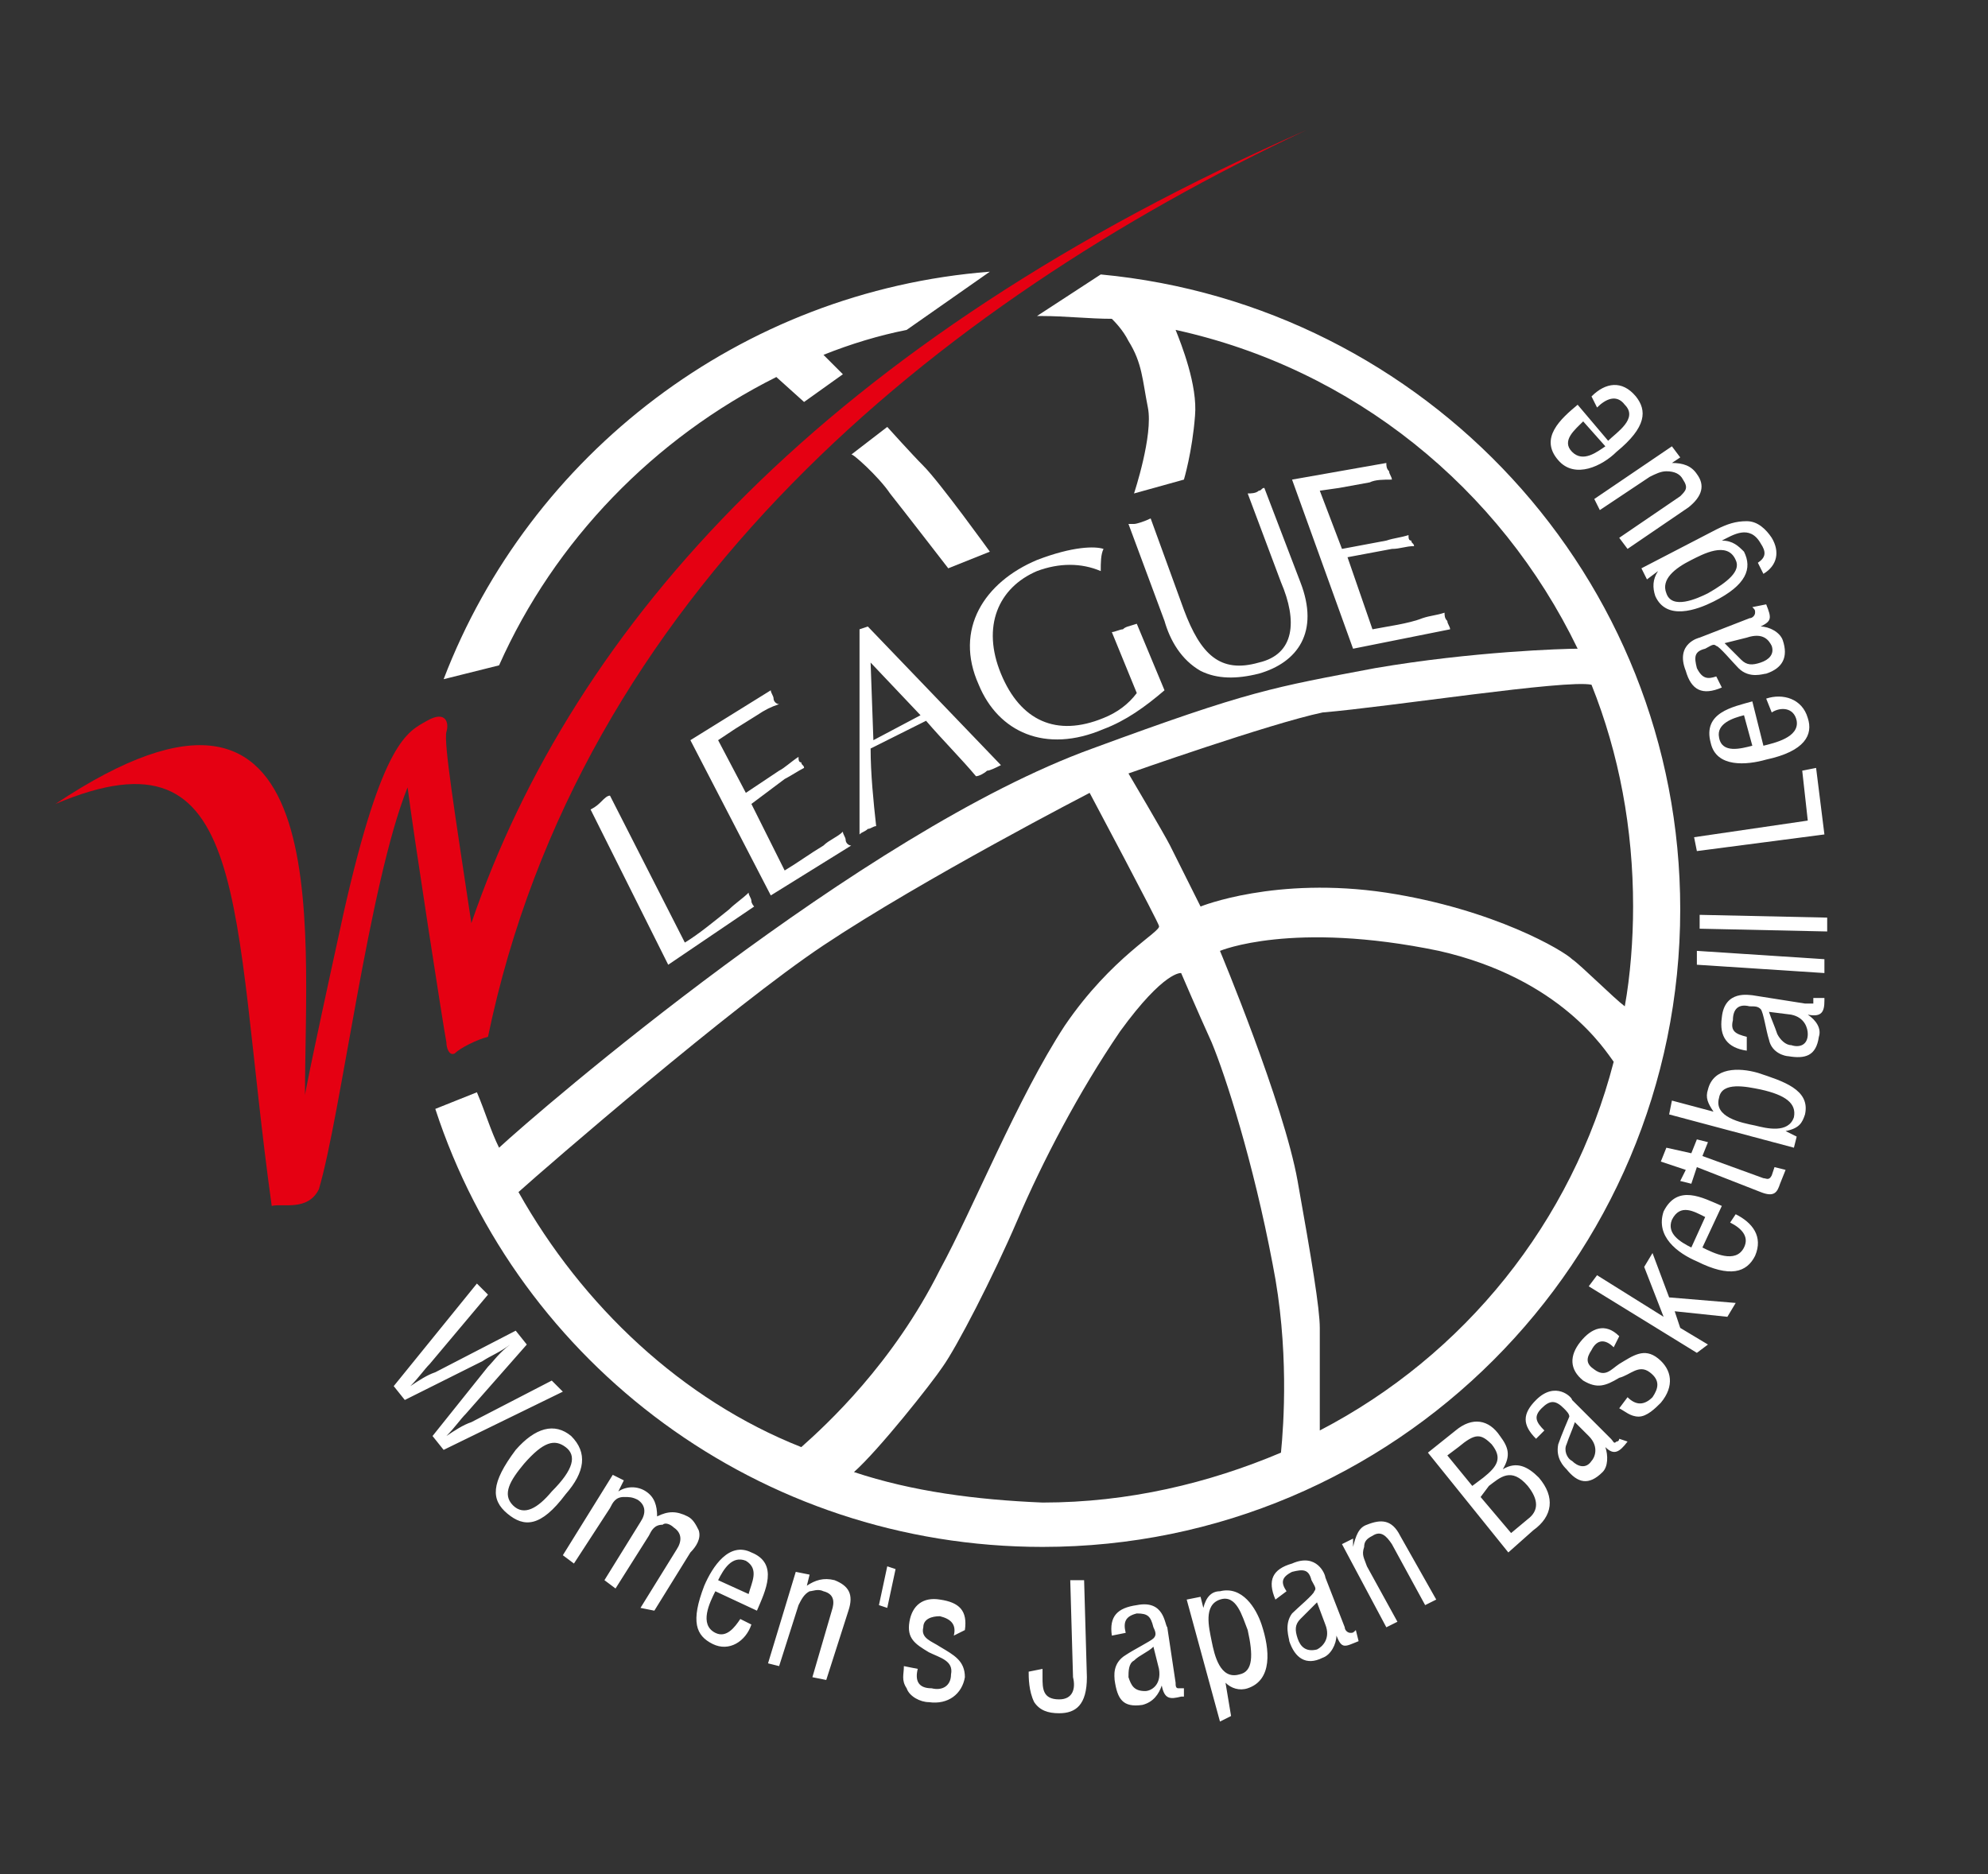 <svg version="1.1" id="レイヤー_1" xmlns="http://www.w3.org/2000/svg" x="0" y="0" width="71.7" height="67.6" viewBox="0 0 71.7 67.6" xml:space="preserve"><rect x="0" y="0" width="71.7" height="67.6" fill="#333333" stroke="none"/><style>.st1{fill:#fff}</style><path fill="none" d="M0 0h71.7v67.6H0z"/><path class="st1" d="M14.6 50.5l-.4-.5 3-3.7.4.4-2.1 2.5c-.2.2-.4.5-.7.8.3-.2.6-.4.9-.5l2.9-1.5.4.5-2.2 2.5c-.2.2-.4.5-.7.8.3-.2.6-.4.9-.5l2.9-1.5.4.4-4.3 2.1-.4-.5 2-2.5c.2-.2.4-.5.8-.8-.4.3-.7.4-1 .6l-2.8 1.4zm3.7 4.1c-.6-.5-.6-1.1.3-2.3.7-.8 1.4-1 2-.5.6.6.5 1.3-.2 2.1-.9 1.2-1.5 1.2-2.1.7zm2.1-2.4c-.4-.3-.8-.2-1.5.6-.5.6-.8 1.1-.4 1.5.4.4.9.1 1.4-.5.8-.8.9-1.3.5-1.6zm.3 4.2l-.4-.3 1.8-2.9.4.2-.2.4c.3-.2.7-.2 1 0 .3.2.4.5.4.9.4-.2.7-.2 1.1 0 .2.1.3.3.4.5.1.3-.1.6-.3.8l-1.3 2.1-.5-.1 1.3-2.1c.2-.3.2-.6-.1-.8-.1-.1-.3-.2-.4-.1-.3 0-.4.2-.5.4l-1.2 1.9-.4-.3 1.3-2.1c.2-.3.2-.6-.1-.8-.2-.1-.3-.1-.5-.1-.3 0-.4.2-.5.4l-1.3 2zm6.4 2.2c-.2.6-.8 1-1.4.7-.6-.3-.8-.8-.3-2.1.3-.7.9-1.6 1.7-1.2 1 .4.5 1.4.2 2.1l-1.5-.7c-.2.4-.6 1.2 0 1.5.4.2.7-.2.9-.5l.4.2zm-.1-1.1c.1-.4.4-.9-.1-1.2-.5-.2-.8.3-1 .7l1.1.5zm2.1-.3c.3-.2.6-.3 1-.2.5.2.7.5.5 1.1l-.8 2.5-.5-.1.7-2.4c.1-.3.1-.6-.3-.7-.2-.1-.4 0-.5 0-.2.1-.3.3-.4.5l-.7 2.2-.4-.1 1-3.3.5.1-.1.4zm2.9-.7l.3.1L32 58l-.3-.1.3-1.4zm2.4 2.5c.1-.4-.1-.6-.5-.7-.3 0-.6.1-.6.4-.1.4.3.5.6.7.5.3.9.5.9 1.1-.1.6-.6 1-1.3.9-.3 0-.7-.2-.8-.5-.2-.3-.1-.5-.1-.8l.5.1c-.1.4 0 .7.5.7.4.1.7-.1.7-.5.1-.5-.4-.6-.8-.8-.5-.3-.8-.5-.7-1.1.1-.6.5-.9 1.1-.8.7.1 1 .4.9 1.1l-.4.2zm3.2 1.2v.3c0 .4 0 .8.6.8.5 0 .6-.4.5-.8l-.1-3.5h.5l.1 3.5c0 1-.4 1.3-1 1.3-.4 0-.7-.1-.9-.4-.2-.4-.2-.9-.2-1.1l.5-.1zm5.1 1h-.1c-.4.1-.6.1-.7-.4-.1.3-.3.6-.7.7-.7.1-.9-.2-1-.9 0-.1-.1-.6.4-.9.3-.2.9-.5 1-.6.1-.1.1-.2 0-.4-.1-.4-.2-.5-.6-.5-.4.1-.5.3-.4.7l-.5.1c-.1-.7.2-1 .9-1.1 1-.2 1 .7 1.1.8l.3 2c0 .1 0 .2.1.2h.2v.3zm-1.1-1.8c-.2.2-.5.3-.7.5-.2.1-.2.4-.2.6.1.3.2.5.6.5.2 0 .6-.2.5-.8l-.2-.8zm2.8 2.5l-.4.2-1.2-4.4.5-.1.1.4c.1-.4.3-.6.6-.6.8-.2 1.3.6 1.5 1.2.3.9.4 2-.5 2.3-.3.1-.6 0-.8-.2l.2 1.2zm-.4-4.2c-.6.2-.4 1-.3 1.5.1.5.3 1.4 1 1.2.5-.1.5-.7.3-1.6-.2-.5-.4-1.3-1-1.1zm5 1.5c-.1 0-.1 0 0 0-.5.2-.6.3-.8-.2 0 .3-.2.7-.5.8-.6.3-1 0-1.2-.6 0-.1-.2-.6.1-1 .2-.2.8-.7.8-.8.1-.1 0-.2-.1-.4-.1-.4-.3-.4-.7-.3-.4.2-.4.4-.2.7l-.4.3c-.3-.7-.1-1.1.6-1.3.9-.4 1.2.4 1.2.5l.7 1.8c0 .1.1.2.2.2s.1 0 .2-.1l.1.4zm-1.5-1.4l-.6.6c-.2.2-.2.4-.1.7.1.3.3.5.7.4.2-.1.5-.4.3-.9l-.3-.8zm1.3-2c.1-.4.2-.7.5-.8.5-.2.9-.2 1.2.4l1.3 2.3-.4.2-1.2-2.2c-.2-.3-.4-.5-.7-.3-.2.1-.3.2-.3.4-.1.3 0 .4.1.7l1.1 2-.4.2-1.6-3 .4-.2v.3zm5.6.2l-2.9-3.6 1-.8c.6-.5 1.2-.4 1.6.2.3.4.4.7.1 1.2.5-.3.9-.1 1.3.3.6.7.5 1.4-.2 1.9l-.9.8zm.7-1.2c.4-.3.4-.7 0-1.2-.6-.7-1-.3-1.4 0l-.3.4 1.1 1.3.6-.5zm-2-1.2l.4-.3c.5-.4.7-.7.3-1.2-.4-.4-.6-.4-1.2.1l-.4.3.9 1.1zm5.6-1.6c0 .1 0 .1 0 0-.3.4-.5.5-.8.2.1.3.1.7-.1.9-.5.5-.9.4-1.3-.1-.1-.1-.4-.4-.3-.9.1-.3.4-1 .4-1 0-.1-.1-.2-.2-.3-.3-.3-.5-.3-.8 0-.3.3-.2.5.1.8l-.3.3c-.5-.5-.5-.9 0-1.4.7-.7 1.3-.1 1.3 0l1.4 1.4c.1.1.1.2.2.1.1 0 .1-.1.1-.1l.3.1zm-1.9-.7c-.1.3-.2.5-.3.8-.1.2 0 .5.2.6.2.2.5.3.7 0 .1-.1.3-.5-.1-.9l-.5-.5zm1.4-2.7c-.3-.3-.6-.3-.8.1-.2.3-.2.5.1.7.4.3.6 0 .9-.2.5-.3.9-.6 1.4-.2.5.4.6 1 .1 1.6-.2.2-.5.5-.8.5-.3 0-.5-.2-.7-.3l.3-.4c.3.3.6.3.9 0 .2-.3.3-.6-.1-.9-.4-.3-.7.1-1.1.2-.5.3-.8.4-1.3.1-.5-.4-.5-.9-.1-1.4.4-.5.9-.7 1.4-.2l-.2.4zm3 .2l-3.9-2.4.3-.4 2.4 1.5-.7-1.8.3-.5.6 1.6 2.4.2-.3.5-1.9-.2.2.6 1 .6-.4.3zm1.4-5c.6.3 1 .8.7 1.5-.3.6-.9.8-2.1.2-.7-.3-1.5-.9-1.2-1.8.5-1 1.4-.5 2.1-.2l-.7 1.5c.4.2 1.2.6 1.5 0 .2-.4-.1-.7-.5-.9l.2-.3zm-1.1.1c-.4-.2-.9-.5-1.2.1-.2.5.3.8.7 1l.5-1.1zm-.5-2.3l.2-.5.4.1-.2.5 2.2.8c.1 0 .2.1.3-.1l.1-.3.4.1-.2.5c-.1.3-.2.5-.7.3l-2.3-.9-.2.6-.4-.1.2-.4-.9-.3.2-.5.9.2zm3.8-.6l-.1.4-4.5-1.2.1-.5 1.5.4c-.2-.3-.3-.5-.2-.8.2-.8 1.1-.8 1.8-.6.9.3 1.9.6 1.7 1.5-.1.3-.2.5-.7.6l.4.2zm-.1-.7c.1-.5-.3-.8-1.2-1-.5-.1-1.4-.3-1.5.3-.2.7.8.9 1.3 1 .4.1 1.2.3 1.4-.3zm1.1-4.3v.1c0 .4-.1.6-.6.5.3.2.5.5.4.8-.1.7-.5.8-1.1.7-.1 0-.6-.1-.7-.6-.1-.3-.2-1-.3-1.1-.1-.1-.2-.1-.4-.1-.4-.1-.6.1-.6.5-.1.4.1.5.5.6v.5c-.7-.1-1-.5-.9-1.2.1-1 1-.8 1.1-.8l1.9.3h.3V36h.4zm-2 .5c.1.3.2.5.3.8.1.2.3.4.5.4.3.1.6 0 .6-.4 0-.2-.1-.6-.6-.7l-.8-.1zm2-1.4l-4.6-.3v-.5l4.6.3v.5zm.1-1.5l-4.6-.1V33l4.6.1v.5zm-.1-3.5l-4.6.6-.1-.5 4.1-.6-.2-1.8.5-.1.3 2.4zm-2.1-4.9c.6-.2 1.3 0 1.5.7.2.6-.1 1.2-1.5 1.5-.7.2-1.8.3-2-.6-.3-1.1.8-1.3 1.5-1.5l.4 1.6c.4-.1 1.3-.3 1.2-.9-.1-.5-.6-.5-.9-.3l-.2-.5zm-.8.6c-.4.1-1 .3-.9.8.1.6.8.4 1.2.3l-.3-1.1zm.8-4s0 .1 0 0c.2.5.2.6-.2.8.3 0 .7.2.8.5.2.6 0 1-.6 1.2-.1 0-.6.2-1-.2-.2-.2-.7-.8-.8-.8-.1-.1-.2 0-.4.1-.4.1-.4.3-.3.7.2.4.4.4.7.3l.2.4c-.7.3-1.1.1-1.3-.6-.4-1 .5-1.2.5-1.2l1.8-.7c.1 0 .2-.1.2-.2s0-.1-.1-.2l.5-.1zm-1.5 1.4l.6.6c.2.2.4.2.7.1.3-.1.5-.3.4-.6-.1-.2-.3-.5-.9-.3l-.8.2zm-2.8-2.3l-.2-.4 2.7-1.4c.4-.2.7-.3 1.1-.3.4 0 .7.3.9.6.3.5.2 1-.3 1.3l-.2-.4c.3-.2.3-.4.1-.7-.4-.7-1-.3-1.4-.1.4 0 .6.2.8.4.3.6.1 1.2-1.1 1.8-.6.3-1.7.7-2.1-.2-.1-.3-.1-.6.1-.9l-.4.3zm2.2.5c.7-.4 1.2-.8 1-1.2-.3-.7-1.2-.2-1.6 0-.6.3-1.1.7-.9 1.2.2.6 1.1.2 1.5 0zm-1.3-4.7c.4 0 .7.1.9.4.3.4.2.8-.3 1.2l-2.2 1.5-.3-.4 2.2-1.5c.2-.2.3-.3.1-.6-.1-.2-.3-.3-.6-.3-.2 0-.4.1-.6.2l-1.8 1.2-.2-.4 2.8-1.9.3.4-.3.2zm-2.9-2.4c.5-.5 1.1-.6 1.6 0 .4.5.4 1.1-.7 2-.5.5-1.5 1-2.1.3-.7-.8.1-1.5.7-2l1.1 1.3c.3-.3 1.1-.8.6-1.3-.3-.4-.7-.2-1 .1l-.2-.4zm-.3.9c-.3.3-.8.7-.4 1.1.4.4.9 0 1.2-.2l-.8-.9z"/><path d="M2 29c7.1-3 6.3 3.7 7.8 14.5.4-.1 1.3.2 1.7-.6.8-2.7 1.8-11 3.2-14.5.2 1.6 1.3 8.7 1.4 9.2 0 .2.1.5.3.4.2-.2.8-.5 1.2-.6C20.9 21.5 33.7 11 47.1 4.7 29.8 12.3 20.7 22.5 17 33.3c-.6-4-1-6.5-.9-6.9.1-.3 0-.8-.7-.4s-1.6.7-3 6.9C11 39.3 11 39.5 11 39.5c0-6.1 1.2-17.3-9-10.5z" fill="#e50012"/><path class="st1" d="M24.7 34c.5-.3 1.1-.8 1.6-1.2.2-.2.5-.4.7-.6 0 .1.1.2.1.3 0 .1.1.2.1.2l-3.1 2.1-2.8-5.6c.2-.1.3-.2.4-.3.1-.1.2-.2.3-.2l2.7 5.3zm2.2-5.4l1.2-.8c.2-.1.4-.3.7-.5 0 .1 0 .2.1.2 0 .1.1.1.1.2-.2.1-.5.3-.7.4l-1.2.9 1.2 2.4c.5-.3.9-.6 1.4-.9.2-.2.5-.3.7-.5 0 .1.1.2.1.3 0 .1.1.2.2.2l-2.9 1.8-2.9-5.6 2.9-1.8c0 .1.1.2.1.3 0 .1.1.2.2.2-.3.1-.5.2-.8.4l-.8.5-.6.4 1 1.9zm9.2-1c-.2.1-.4.2-.5.2-.1.1-.3.2-.4.2-.5-.6-1.2-1.3-1.8-2l-2 1c0 .9.1 1.9.2 2.8-.1 0-.2.1-.3.1-.1.1-.2.1-.3.2v-7.4l.3-.1 4.8 5zm-4.7-3.7l.1 2.8 1.7-.9-1.8-1.9zm8.3-3.3c-.7-.3-1.5-.3-2.3 0-1.4.6-2 2-1.3 3.7.7 1.7 2 2.3 3.7 1.6.5-.2.9-.5 1.2-.9l-.9-2.2c.1 0 .3-.1.4-.1.1-.1.2-.1.5-.2l1 2.4c-.7.6-1.4 1.1-2.2 1.4-2.1.9-3.8.1-4.5-1.6-.9-2 .2-3.7 2.1-4.5 1.3-.5 2.1-.5 2.4-.4-.1.2-.1.5-.1.8zm3 1.4c.6 1.6 1.3 2.3 2.7 1.9 1.3-.3 1.4-1.5.8-2.9L45 17.8c.1 0 .3 0 .4-.1.1 0 .1-.1.2-.1l1.3 3.4c.7 1.8-.1 2.9-1.5 3.3-.8.2-1.5.2-2.1-.1-.7-.4-1.1-1.1-1.3-1.8l-1.3-3.5h.2c.1 0 .4-.1.6-.2l1.2 3.3zm5.7-2.2l1.6-.3c.3-.1.5-.1.8-.2 0 .1 0 .2.1.2 0 .1.1.1.1.2-.3 0-.5.1-.8.1l-1.6.3.9 2.6c.5-.1 1.3-.2 1.8-.4.3-.1.5-.1.8-.2 0 .1 0 .2.1.3 0 .1.1.2.1.3l-3.5.7-2.2-6.1 3.4-.6c0 .1 0 .2.1.3 0 .1.1.2.1.3-.3 0-.6 0-.8.1l-1.1.2-.7.1.8 2.1z"/><path class="st1" d="M57.4 24.7c1 2.5 1.5 5.2 1.5 8 0 1.2-.1 2.5-.3 3.6-.4-.3-1.6-1.5-1.9-1.7-.3-.3-2.8-1.8-6.7-2.4-4-.6-6.7.5-6.7.5l-1.1-2.2c-.2-.4-1.5-2.6-1.5-2.6s5.1-1.8 7-2.2c2.4-.2 8.8-1.2 9.7-1zM15.7 40c3 9.2 11.7 15.8 21.9 15.8 12.7 0 23-10.3 23-23 0-12-9.2-21.8-20.9-22.9l-2.3 1.5h.2c.8 0 1.7.1 2.5.1.1.1.4.4.6.8.5.8.5 1.4.7 2.4.2 1-.5 3.1-.5 3.1l1.8-.5s.3-1 .4-2.3c.1-1.1-.5-2.6-.7-3.1 6.4 1.4 11.7 5.7 14.5 11.5-.5 0-3.8.1-7.3.7-3.7.7-4.5.8-10.2 2.9-8.3 3-20 13.1-21.4 14.4-.3-.6-.5-1.3-.8-2l-1.5.6zM18 24c2-4.5 5.6-8.2 10-10.4l1 .9 1.4-1-.7-.7c1-.4 2-.7 3-.9l3-2.1c-9 .7-16.6 6.6-19.7 14.7l2-.5zm.7 19c1-.9 7.7-6.7 11-8.9 3.6-2.4 9.6-5.5 9.6-5.5s2.5 4.7 2.5 4.8c.1.2-1.7 1.1-3.4 3.6-1.7 2.6-3.3 6.6-4.5 8.8-1.7 3.4-4.1 5.6-5 6.4-4.3-1.7-7.9-5.1-10.2-9.2zm12.1 10.1c.9-.8 2.8-3.2 3.2-3.8.5-.7 1.8-3.2 2.7-5.3.9-2.1 2.2-4.6 3.7-6.8 1.6-2.2 2.2-2.1 2.2-2.1s.6 1.4 1.1 2.5c.5 1.2 1.5 4.3 2.2 8 .6 3 .4 5.8.3 6.8-2.6 1.1-5.5 1.8-8.6 1.8-2.4-.1-4.7-.4-6.8-1.1zm16.8-1.5v-3.7c0-.7-.3-2.5-.8-5.3S44 34.3 44 34.3s2.6-1.1 7.9 0c4.4 1 6 3.6 6.3 4-1.5 5.8-5.4 10.6-10.6 13.3z"/><path class="st1" d="M32.1 17.8c.4.5 2.1 2.7 2.1 2.7l1.5-.6s-1.8-2.5-2.4-3.1c-.4-.4-1.3-1.4-1.3-1.4l-1.3 1c0-.1 1 .8 1.4 1.4z"/></svg>